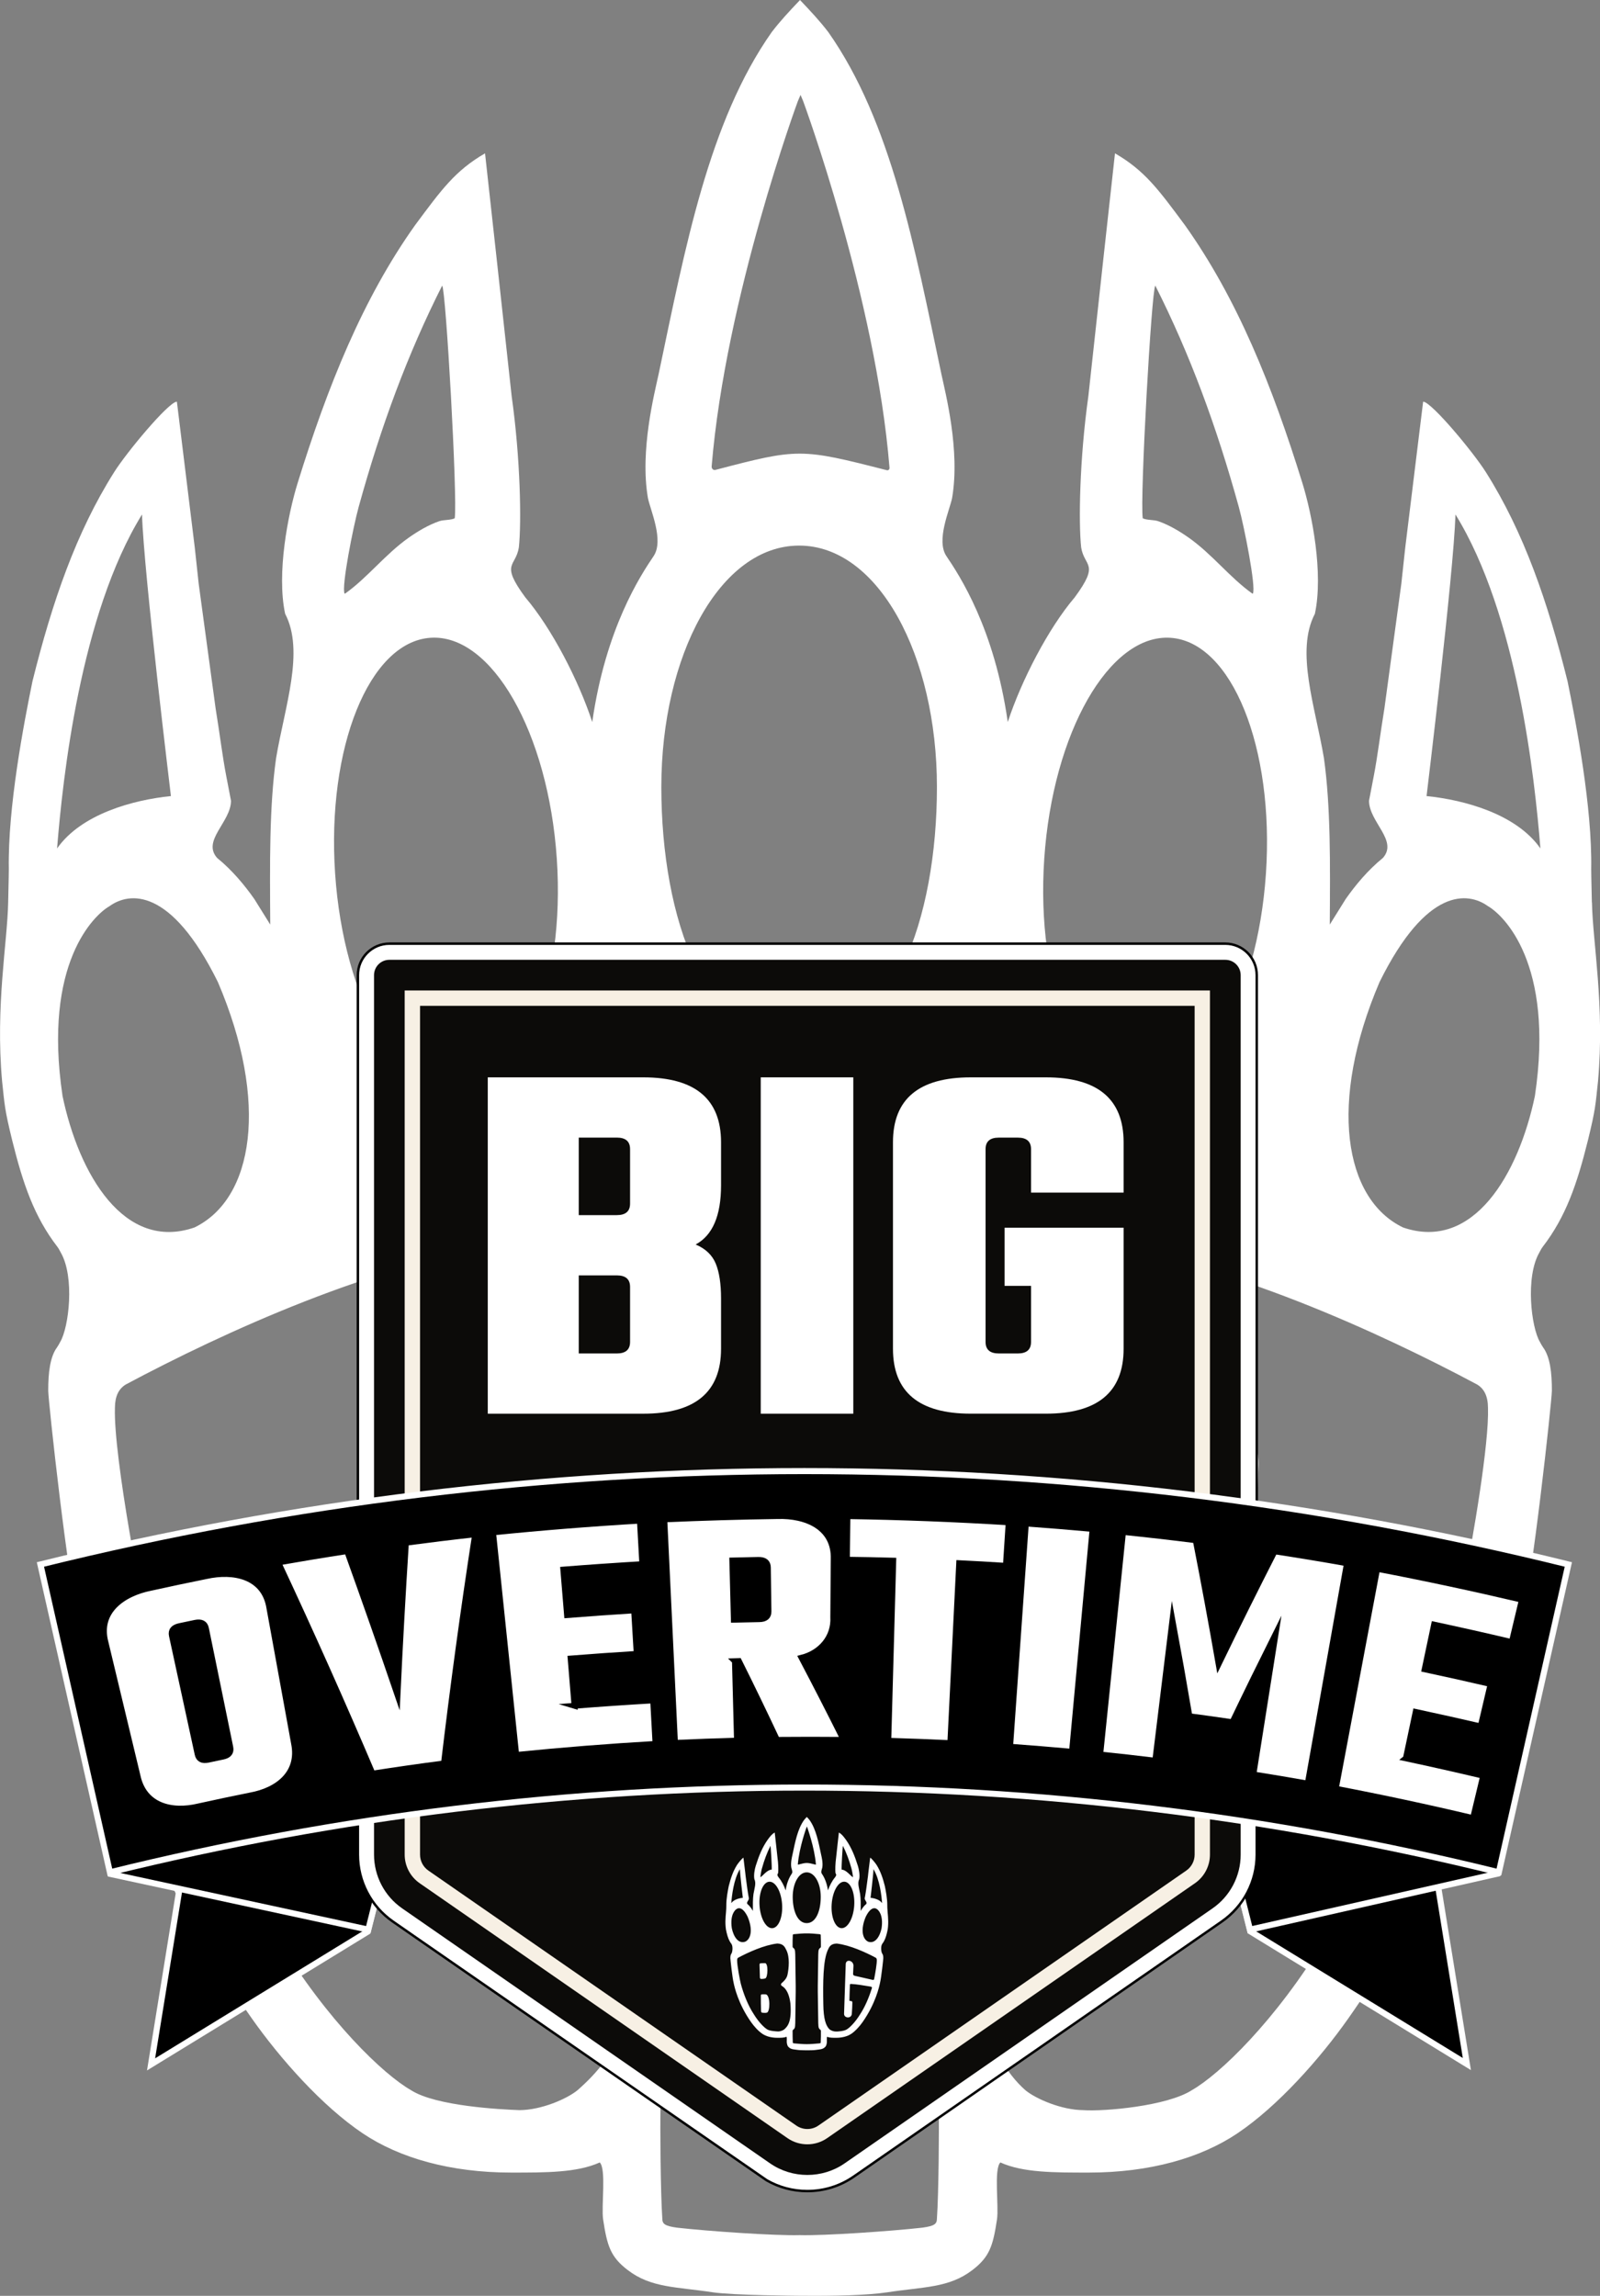 <?xml version="1.0" encoding="UTF-8"?>
<svg id="BIG_TYPO" xmlns="http://www.w3.org/2000/svg" version="1.1" viewBox="0 0 655.09 939.85">
  <rect x="0" y="0" width="655.09" height="939.85" fill="#808080" stroke="none"/>
  <!-- Generator: Adobe Illustrator 29.6.1, SVG Export Plug-In . SVG Version: 2.1.1 Build 9)  -->
  <defs>
    <style>
      .st0 {
        fill-rule: evenodd;
      }

      .st0, .st1, .st2, .st3 {
        fill: #fff;
      }

      .st1 {
        stroke-width: 2.4px;
      }

      .st1, .st2 {
        stroke: #000;
      }

      .st1, .st2, .st4 {
        stroke-miterlimit: 10;
      }

      .st5 {
        fill: #f7f0e4;
      }

      .st4 {
        stroke: #fff;
        stroke-width: 2.49px;
      }

      .st6 {
        fill: #0c0b09;
      }
    </style>
  </defs>
  <path class="st0" d="M651.76,369.47c-.02-2.08-.27-10.45-.27-13.71.44-25.29-6.15-59.62-9.69-76.88-8.13-32.63-17.88-60.95-33.43-85.58-5.2-8.24-21.78-28.13-25.52-28.86-.15-.04-.19.07-.2.2-2.44,19.89-4.88,39.79-7.32,59.69-.53,4.87-1.06,9.75-1.58,14.63-2.31,17-4.62,34-6.92,50.99-1.6,9.64-2.8,19.67-4.35,27.67-.66,3.43-1.32,6.85-1.98,10.28h.01c.17,8.74,11.97,16.24,5.69,23.32-6.24,5.06-11.32,11.25-15.22,16.8-2.18,3.49-4.35,6.98-6.53,10.48.17-25.02.39-48.25-2.39-68.13-3.55-21.11-11.75-43.75-3.7-59.11,3.54-16.62-1.15-40.68-5.12-53.51-12.26-39.61-26.63-75.39-48.07-105.54-10.8-14.54-16.4-22.33-28.66-29.44-.23,2.24-3.19,28.98-4.77,43.27-2.04,18.71-4.09,37.42-6.13,56.13-3.65,25.96-4.03,51.9-2.95,61.92,1.3,8.14,7.79,6.28-2.62,20.43-10.83,12.71-21.88,34.09-27.43,51.07-5.47-38.4-19.83-60.11-25.15-67.98-4.26-6.43,1.33-18.71,2.35-23.68,3.39-19.58-2.77-43.22-4.39-50.86-10.88-51.64-20.44-103.2-46.29-139.93-3.6-4.68-6.92-8.22-11.58-13.13h0c-4.66,4.91-7.98,8.45-11.58,13.13-25.85,36.73-35.41,88.29-46.29,139.93-1.63,7.64-7.78,31.27-4.39,50.86,1.02,4.97,6.61,17.25,2.35,23.68-5.32,7.87-19.68,29.59-25.15,67.98-5.55-16.98-16.59-38.36-27.43-51.07-10.4-14.15-3.91-12.29-2.62-20.43,1.07-10.03.7-35.96-2.95-61.92-2.04-18.71-4.09-37.42-6.13-56.13-1.58-14.29-4.54-41.03-4.77-43.27-12.26,7.11-17.86,14.9-28.66,29.44-21.44,30.15-35.8,65.93-48.07,105.54-3.97,12.83-8.66,36.9-5.12,53.51,8.05,15.37-.15,38-3.7,59.11-2.79,19.88-2.56,43.11-2.39,68.13-2.18-3.49-4.35-6.98-6.53-10.48-3.91-5.55-8.98-11.74-15.22-16.8-6.28-7.09,5.53-14.58,5.69-23.31,0,0,0,0,.01-.01-.66-3.43-1.32-6.85-1.98-10.28-1.55-8-2.76-18.03-4.35-27.67-2.31-17-4.62-34-6.92-50.99-.53-4.87-1.06-9.75-1.58-14.63-2.44-19.89-4.88-39.79-7.32-59.69-.01-.13-.05-.24-.2-.2-3.74.73-20.31,20.61-25.52,28.86-15.55,24.63-25.3,52.95-33.43,85.58-3.54,17.27-10.14,51.59-9.69,76.88,0,3.26-.25,11.64-.27,13.71-.31,16.37-5.26,42.23-2.48,73.16,1.05,9.61.93,11.17,4.18,24.39,4.4,17.67,8.97,31.03,18.39,43.3.63.82.9,1.41,1.46,2.45,5.79,10.07,3.3,30.68-.24,36.58-.27.6-.89,1.61-1.28,2.2-2.88,3.87-3.64,10.47-3.62,17.8,0,3.87,8,78.06,13.16,98.69,2.86,14.33,17.73,83.64,70.17,158.22,11.59,16.48,28.8,35.91,45.45,47.09,15.02,10.09,35.92,16.05,60.83,16.05,14.06,0,26.94.06,36.2-4.15,2.75,2.75.57,17.89,1.38,23.32,1.64,10.88,3.04,15.36,10.09,20.75,9.57,7.33,19.92,6.82,34.82,9.09,8.25,1.26,35.35,1.42,35.35,1.42.13,0,.61,0,.74,0,13.27.13,27.09-.16,35.35-1.42,14.89-2.28,25.24-1.76,34.82-9.09,7.05-5.4,8.45-9.87,10.09-20.75.82-5.43-1.37-20.57,1.38-23.32,9.26,4.21,22.14,4.15,36.2,4.15,24.91,0,45.81-5.96,60.83-16.05,16.64-11.18,33.86-30.61,45.45-47.09,52.44-74.58,67.31-143.89,70.17-158.22,5.16-20.63,13.15-94.82,13.16-98.69.02-7.34-.74-13.93-3.62-17.8-.39-.59-1.01-1.6-1.28-2.2-3.54-5.9-6.03-26.51-.24-36.58.56-1.04.83-1.63,1.46-2.45,9.42-12.27,13.99-25.63,18.39-43.3,3.25-13.21,3.13-14.78,4.18-24.39,2.78-30.93-2.17-56.78-2.48-73.16ZM146.82,207.63c9.2-33.37,20.13-62.79,34.22-90.72,1.53,1.74,6.33,86.89,5.14,95.26-1.58.81-4.56.57-6.33,1.19-4.49,1.55-8.81,4.15-12.46,6.72-9.71,6.83-16.87,16.38-26.11,22.93h-.2c-1.38-2.65,3.57-27.53,5.74-35.38ZM176.25,261.09c25.06-1.7,48.22,38.79,51.72,90.42,3.5,51.64-13.97,94.87-39.04,96.57-25.06,1.7-48.22-38.79-51.72-90.42-3.5-51.64,13.97-94.87,39.04-96.57ZM23.37,347.32c2.29-28.58,9.49-95.78,34.77-136.7.8,24.72,11.78,114.54,11.84,115.27-15.4,1.56-36.69,7.3-46.6,21.43ZM25.59,448.56c-8.07-54.22,12.95-74,19.23-77.59,8.07-5.83,25.09-7.95,44.38,31.04,21.08,49.29,14.61,88.84-9.62,100.5-28.71,9.86-47.27-21.68-54-53.94ZM236.41,855.71c-4.24,3.48-14.71,8.07-23.67,8.13-7.85-.29-34.26-1.65-44.38-8.13-11.34-6.44-34.32-28.33-54.74-62.07-22.67-34.54-40.86-80.87-51.78-121.93-3.3-12.42-15.4-75.22-14.79-95.32.02-4.83,1.55-7.84,4.44-9.61,39.16-20.92,103.85-50.76,156.82-56.9,25.18.56,30.8,14.3,36.99,26.6,14.15,28.12,10.02,72.87,4.44,99.02-3.35,15.69-15.17,26.54-22.19,32.51-6.02,4.96-4.56,10.45.74,13.3,4.33,2.91,26.34,14.36,33.29,70.2,5.22,70.22-9.02,89.99-25.15,104.19ZM326.68,41.4l1.08-2.55,1.08,2.55s29.73,80.53,35.35,150.08c.04.71-.51,1.23-1.22.98-35.11-8.98-36.19-8.95-69.74-.18-1.13.5-1.93-.45-1.86-1.33,5.72-69.43,35.3-149.55,35.3-149.55ZM327.19,223.35c32.48,0,56.42,45.08,56.42,98.84s-18.19,105.59-56.42,105.59-56.42-51.83-56.42-105.59,23.94-98.84,56.42-98.84ZM381.39,527.62c-1.09,1.25-7.24,2.81-7.4,19.21-.13,2.4-.37,7.06-.37,7.06l-1.85,125.95v24.39l1.85,125.95s.24,4.66.37,7.06c.16,16.4,6.3,17.96,7.4,19.21,2.9,1.73,3.08,4.68,2.96,7.39.19,5.25-.02,34.34-.74,44.34,0,2.25-.98,3.08-5.99,3.77-12.68,1.43-40.13,3.34-50.23,3.05-10.1.29-37.55-1.61-50.23-3.05-5.01-.7-5.99-1.53-5.99-3.77-.72-10-.93-39.09-.74-44.34-.13-2.71.06-5.66,2.96-7.39,1.09-1.25,7.24-2.81,7.4-19.21.13-2.4.37-7.06.37-7.06l1.85-125.95v-24.39l-1.85-125.95s-.24-4.66-.37-7.06c-.16-16.4-6.3-17.96-7.4-19.21-2.9-1.73-3.08-4.68-2.96-7.39-.19-5.25.02-34.34.74-44.34,0-2.25.98-3.08,5.99-3.77,12.68-1.43,40.13-3.34,50.23-3.05,10.1-.29,37.55,1.61,50.23,3.05,5.01.7,5.99,1.53,5.99,3.77.72,10,.93,39.09.74,44.34.13,2.71-.06,5.66-2.96,7.39ZM473.01,116.91c14.09,27.92,25.02,57.35,34.22,90.72,2.16,7.85,7.11,32.73,5.74,35.38h-.2c-9.25-6.55-16.4-16.1-26.11-22.93-3.66-2.57-7.97-5.17-12.46-6.72-1.77-.61-4.75-.38-6.33-1.19-1.19-8.37,3.61-93.52,5.14-95.26ZM427.55,351.52c3.5-51.64,26.66-92.12,51.72-90.42,25.06,1.7,42.54,44.93,39.04,96.57-3.5,51.64-26.66,92.12-51.72,90.42-25.06-1.7-42.54-44.93-39.04-96.57ZM598.74,651.8c-.46,4.41-3.28,5.44-6.57,4.3-28.17-6.35-68.83-15.55-70.97-16.16-3.3-.94-7.87-2.27-7.4-8.87.47-6.59.54-8.9,1.48-31.04.94-22.14-30.13-29.53-31.07-7.39-.94,22.14-21.3,160.81-22.25,185.77-.94,18.37,2.79,8.2,5.15-11.58,1.41-15.54,43.73-11.74,43.73-19.75-.31-5.27-2.89-5.55-6.66-5.91-3.93-.27-5.22.11-5.11-2.78.24-10.13,1.08-45.28,1.84-60.7-.16-3.83,1.03-5.94,5.85-5.15,18.66.74,50.65,5.77,76.28,10.28,4.97.84,8.67,1.99,5.68,8.64-11.07,35.63-26.97,73.08-46.07,102.18-20.42,33.74-43.4,55.63-54.74,62.07-10.12,6.48-35.94,8.74-44.38,8.13-8.96-.06-19.44-4.65-23.67-8.13-16.13-14.2-25.17-44.63-25.89-101.23-1.66-89.47-1.09-175.44,17.75-217.99,5.58-12.59,11.07-26.05,36.25-26.6,52.97,6.14,117.66,35.98,156.82,56.9,2.89,1.76,4.42,4.77,4.44,9.61.44,14.54-5.77,51.41-10.49,75.41ZM628.46,448.56c-6.73,32.26-25.29,63.8-54,53.94-24.22-11.65-30.7-51.2-9.62-100.5,19.29-38.99,36.31-36.86,44.38-31.04,6.28,3.59,27.31,23.37,19.23,77.59ZM584.08,325.89c.06-.74,11.03-90.55,11.84-115.27,25.28,40.92,32.48,108.12,34.77,136.7-9.91-14.13-31.2-19.87-46.6-21.43Z"/>
  <g>
    <polygon class="st4" points="61.85 845.11 150.53 790.77 162.5 743.15 75.35 761.77 61.85 845.11"/>
    <polygon class="st4" points="45.31 767.16 150.8 789.95 162.77 742.33 41.26 733.03 45.31 767.16"/>
    <polygon class="st4" points="600.58 844.97 511.91 790.63 499.94 743.01 587.08 761.63 600.58 844.97"/>
    <polygon class="st4" points="613.24 766.99 511.79 789.95 499.82 742.33 620.69 732.46 613.24 766.99"/>
    <path class="st2" d="M169.69,792.76l144.18,99.77c5.05,2.91,10.75,4.44,16.67,4.44,6.85,0,13.42-2.05,19.01-5.92l141.28-97.91M479.63,785l-74.47,40.15c-22.09-10.23-46.91-15.65-71.76-15.65-.95,0-1.89.01-2.86.02-.94-.01-1.89-.02-2.85-.02-24.85,0-49.67,5.41-71.76,15.65l-10.14,4.7-.31.14,24.14,16.73M183.86,791.65l1.05-4.39-.16-.11,3.47-4.06c1.32-1.56,2.86-2.9,4.55-3.99,39.66-25.53,86.31-39.02,134.93-39.02.61,0,1.22.01,1.85.01l1,.02,1.02-.02c.61,0,1.22-.01,1.84-.01,48.62,0,95.27,13.49,134.93,39.02,1.7,1.1,3.22,2.44,4.55,3.99l3.46,4.06-.16.12M490.83,793.14l9.35-6.48c9-6.23,14.37-16.48,14.37-27.43v-360.04c0-7.1-5.78-12.88-12.88-12.88H159.41c-7.1,0-12.88,5.78-12.88,12.88v360.04c0,10.94,5.37,21.2,14.37,27.43l9.34,6.48M334.89,869.88c-2.6,1.8-6.09,1.8-8.69,0l-53.84-37.3c17.48-6.5,36.38-9.89,55.33-9.89.88,0,1.76.01,2.63.02h.43c.87-.01,1.76-.02,2.64-.02,18.94,0,37.84,3.39,55.33,9.89l-53.84,37.3ZM488.8,759.24c0,2.5-1.22,4.84-3.28,6.27l-6.93,4.79c-1-.83-2.05-1.59-3.15-2.29-41.79-26.9-90.91-41.12-142.06-41.12-.69,0-1.36.01-2.03.02h-.83s-.81,0-.81,0c-.68-.01-1.36-.02-2.04-.02-51.15,0-100.27,14.22-142.07,41.12-1.08.7-2.14,1.46-3.14,2.29l-6.93-4.79c-2.05-1.43-3.29-3.77-3.29-6.27v-347.16h316.53v347.16Z"/>
    <g>
      <path class="st6" d="M330.55,877.84c-2.91,0-5.71-.88-8.1-2.53l-150.63-104.38c-3.83-2.66-6.12-7.03-6.12-11.69v-353.76h329.71v353.76c0,4.66-2.29,9.03-6.12,11.69l-150.63,104.38c-2.39,1.66-5.19,2.53-8.1,2.53Z"/>
      <path class="st5" d="M489.12,411.76v347.48c0,2.6-1.28,5.05-3.42,6.53l-150.63,104.38c-1.34.93-2.9,1.41-4.52,1.41s-3.19-.49-4.52-1.41l-150.63-104.38c-2.14-1.48-3.42-3.92-3.42-6.53v-347.48h317.16ZM501.68,399.2H159.41v360.04c0,6.72,3.3,13.02,8.83,16.85l150.63,104.38c3.51,2.43,7.59,3.65,11.68,3.65s8.17-1.22,11.68-3.65l150.63-104.38c5.53-3.83,8.83-10.13,8.83-16.85v-360.04h0Z"/>
    </g>
    <path class="st6" d="M330.55,890.37c-5.35,0-10.69-1.58-15.25-4.74l-150.63-104.38c-7.22-5-11.53-13.23-11.53-22.01v-360.04c0-3.47,2.81-6.28,6.28-6.28h342.27c3.47,0,6.28,2.81,6.28,6.28v360.04c0,8.78-4.31,17.01-11.53,22.01l-150.63,104.38c-4.56,3.16-9.91,4.74-15.25,4.74ZM165.69,405.48v353.76c0,4.66,2.29,9.03,6.12,11.69l150.63,104.38c4.85,3.36,11.36,3.36,16.2,0l150.63-104.38c3.83-2.66,6.12-7.03,6.12-11.69v-353.76H165.69Z"/>
    <g>
      <path class="st3" d="M199.71,441.04h63.67c21.22,0,31.84,8.87,31.84,26.59v17.59c0,12.44-3.46,20.52-10.4,24.24,4.04,1.72,6.79,4.33,8.23,7.83,1.44,3.5,2.17,8.26,2.17,14.26v20.59c0,17.73-10.61,26.59-31.84,26.59h-63.67v-137.69ZM257.97,492.73v-22.31c0-3.14-1.81-4.72-5.42-4.72h-15.59v31.74h15.59c3.61,0,5.42-1.57,5.42-4.72ZM257.97,549.35v-22.52c0-3.14-1.81-4.72-5.42-4.72h-15.59v31.96h15.59c3.61,0,5.42-1.57,5.42-4.72Z"/>
      <path class="st3" d="M311.47,441.04h37.9v137.69h-37.9v-137.69Z"/>
      <path class="st3" d="M460.04,488.23h-37.9v-17.8c0-3.14-1.81-4.72-5.41-4.72h-7.8c-3.61,0-5.41,1.58-5.41,4.72v78.92c0,3.15,1.8,4.72,5.41,4.72h7.8c3.61,0,5.41-1.57,5.41-4.72v-22.95h-10.83v-23.81h48.73v49.54c0,17.73-10.61,26.59-31.84,26.59h-30.75c-21.22,0-31.84-8.86-31.84-26.59v-84.5c0-17.73,10.61-26.59,31.84-26.59h30.75c21.22,0,31.84,8.87,31.84,26.59v20.59Z"/>
    </g>
    <path class="st4" d="M613.67,766.48c-187.47-46.26-381.19-46.26-568.66,0-9.49-42.01-18.97-84.02-28.46-126.03,206.09-50.97,419.49-50.97,625.58,0-9.49,42.01-18.97,84.02-28.46,126.03Z"/>
    <g>
      <path class="st1" d="M61.64,650.02c7.58-1.67,15.18-3.28,22.79-4.81,11.2-2.48,23.81-.06,25.87,13.06,3.36,18.44,6.71,36.87,10.07,55.31,2.55,12.36-6.73,19.43-17.87,21.44-7.06,1.42-14.1,2.91-21.13,4.46-11,2.66-22.39-.04-25.05-12.39-4.37-18.22-8.75-36.45-13.12-54.67-3.42-12.84,7.19-20.15,18.44-22.4ZM94.29,715.29c-3.32-16.22-6.64-32.43-9.97-48.65-.42-2.05-1.9-2.82-4.43-2.29-2.55.53-3.83.8-6.38,1.34-2.53.54-3.57,1.84-3.13,3.88,3.51,16.18,7.02,32.35,10.53,48.53.44,2.05,1.87,2.8,4.29,2.29,2.43-.52,3.65-.78,6.09-1.28,2.41-.5,3.42-1.77,3-3.82Z"/>
      <path class="st1" d="M166.21,631.55c9.43-1.25,18.88-2.41,28.33-3.45-4.81,31.19-9.07,62.45-12.78,93.8-9.76,1.26-19.5,2.67-29.23,4.18-12.36-29.04-25.23-57.85-38.61-86.44,9.38-1.65,18.78-3.21,28.2-4.65,7.04,19.55,13.92,39.16,20.63,58.83.98-20.77,2.13-41.52,3.45-62.27Z"/>
      <path class="st1" d="M235.21,698.3c10.73-.85,21.46-1.58,32.21-2.2.32,5.94.65,11.87.97,17.81-19.05,1.1-38.05,2.61-57.03,4.52-3.16-30.37-6.33-60.74-9.49-91.12,20.01-2.02,40.04-3.62,60.12-4.8.33,5.94.66,11.87.99,17.81-10.79.63-21.57,1.38-32.35,2.23.51,6.21,1.02,12.42,1.53,18.63,9.15-.72,18.3-1.37,27.46-1.94.35,5.94.7,11.87,1.06,17.81-9.02.56-18.04,1.2-27.05,1.91.53,6.45,1.06,12.89,1.59,19.34Z"/>
      <path class="st1" d="M300.9,680.05l.84,32.52c-8.46.24-16.92.55-25.38.93-1.46-30.5-2.91-61-4.37-91.5,15.49-.69,30.97-1.14,46.48-1.36,11.46-.34,23.3,4.43,22.87,17.66-.06,7.9-.12,15.79-.18,23.69.47,8.32-5.21,14.69-12.97,16.66,5.86,11.14,11.6,22.34,17.22,33.61-9.09-.08-18.18-.08-27.28,0-5.07-10.81-10.27-21.57-15.6-32.26-.66.02-.98.02-1.64.04ZM310.48,638.59c-4.26.07-6.39.12-10.65.23.21,8.08.42,16.17.63,24.25,4.17-.11,6.26-.15,10.44-.22,2.52-.04,3.77-1.1,3.74-3.2-.08-5.99-.17-11.99-.25-17.98-.03-2.09-1.33-3.12-3.9-3.08Z"/>
      <path class="st1" d="M412.98,623.21c-.38,5.93-.77,11.87-1.15,17.8-6.37-.42-12.74-.78-19.11-1.09-1.21,24.56-2.42,49.12-3.64,73.68-8.46-.39-16.92-.72-25.38-.97.67-24.58,1.35-49.16,2.03-73.74-6.32-.18-12.65-.3-18.98-.38.07-5.95.14-11.89.22-17.84,22.03.33,44.03,1.18,66.02,2.54Z"/>
      <path class="st1" d="M420.01,623.68c9.12.67,18.22,1.41,27.33,2.23-2.81,30.41-5.63,60.81-8.44,91.22-8.44-.76-16.88-1.44-25.33-2.07,2.15-30.46,4.3-60.92,6.45-91.38Z"/>
      <path class="st1" d="M472.99,720.79c-7.5-.92-15.01-1.76-22.53-2.53,3.12-30.38,6.24-60.75,9.35-91.13,9.93,1.03,19.85,2.15,29.75,3.41,3.31,16.84,6.43,33.72,9.38,50.63,7.48-15.45,15.13-30.81,22.94-46.1,9.88,1.52,19.75,3.14,29.6,4.9-5.35,30.06-10.7,60.13-16.05,90.19-7.41-1.32-14.83-2.56-22.26-3.74,3.03-19.17,6.06-38.34,9.09-57.5-5.99,12-11.89,24.04-17.69,36.12-5.85-.87-11.71-1.69-17.58-2.46-2.22-13.12-4.54-26.21-6.96-39.29-2.35,19.17-4.69,38.34-7.04,57.5Z"/>
      <path class="st1" d="M575.6,719.81c10.58,2.27,21.14,4.65,31.67,7.14-1.39,5.78-2.78,11.56-4.16,17.34-18.65-4.42-37.38-8.43-56.21-12.03,5.65-30.01,11.3-60.02,16.95-90.03,19.85,3.8,39.59,8.02,59.26,12.65-1.38,5.78-2.76,11.57-4.14,17.35-10.58-2.5-21.18-4.88-31.81-7.16-1.29,6.1-2.57,12.19-3.86,18.29,9.02,1.93,18.02,3.94,27.01,6.03-1.36,5.79-2.72,11.58-4.08,17.36-8.86-2.05-17.72-4.03-26.61-5.94-1.34,6.33-2.67,12.66-4.01,18.99Z"/>
    </g>
    <path class="st0" d="M363.31,781.35c0-.21-.03-1.06-.03-1.39.04-2.57-.63-6.06-.99-7.82-.83-3.32-1.82-6.2-3.4-8.7-.53-.84-2.21-2.86-2.6-2.93-.02,0-.02,0-.02.02-.25,2.02-.5,4.05-.74,6.07-.05.5-.11.99-.16,1.49-.23,1.73-.47,3.46-.7,5.19-.16.98-.28,2-.44,2.81-.07.35-.13.7-.2,1.05h0c.02.89,1.22,1.65.58,2.37-.63.51-1.15,1.14-1.55,1.71-.22.36-.44.71-.66,1.07.02-2.54.04-4.91-.24-6.93-.36-2.15-1.19-4.45-.38-6.01.36-1.69-.12-4.14-.52-5.44-1.25-4.03-2.71-7.67-4.89-10.73-1.1-1.48-1.67-2.27-2.91-2.99-.02.23-.32,2.95-.49,4.4-.21,1.9-.42,3.81-.62,5.71-.37,2.64-.41,5.28-.3,6.3.13.83.79.64-.27,2.08-1.1,1.29-2.22,3.47-2.79,5.19-.56-3.9-2.02-6.11-2.56-6.91-.43-.65.13-1.9.24-2.41.34-1.99-.28-4.39-.45-5.17-1.11-5.25-2.08-10.49-4.71-14.23-.37-.48-.7-.84-1.18-1.34h0c-.47.5-.81.86-1.18,1.34-2.63,3.74-3.6,8.98-4.71,14.23-.17.78-.79,3.18-.45,5.17.1.51.67,1.75.24,2.41-.54.8-2,3.01-2.56,6.91-.56-1.73-1.69-3.9-2.79-5.19-1.06-1.44-.4-1.25-.27-2.08.11-1.02.07-3.66-.3-6.3-.21-1.9-.42-3.81-.62-5.71-.16-1.45-.46-4.17-.49-4.4-1.25.72-1.82,1.52-2.91,2.99-2.18,3.07-3.64,6.71-4.89,10.73-.4,1.3-.88,3.75-.52,5.44.82,1.56-.02,3.86-.38,6.01-.28,2.02-.26,4.38-.24,6.93-.22-.36-.44-.71-.66-1.07-.4-.56-.91-1.19-1.55-1.71-.64-.72.56-1.48.58-2.37,0,0,0,0,0,0-.07-.35-.13-.7-.2-1.05-.16-.81-.28-1.83-.44-2.81-.23-1.73-.47-3.46-.7-5.19-.05-.5-.11-.99-.16-1.49-.25-2.02-.5-4.05-.74-6.07,0-.01,0-.02-.02-.02-.38.07-2.07,2.1-2.6,2.93-1.58,2.5-2.57,5.38-3.4,8.7-.36,1.76-1.03,5.25-.99,7.82,0,.33-.03,1.18-.03,1.39-.03,1.66-.54,4.29-.25,7.44.11.98.09,1.14.43,2.48.45,1.8.91,3.16,1.87,4.4.06.08.09.14.15.25.59,1.02.34,3.12-.02,3.72-.03.06-.09.16-.13.22-.29.39-.37,1.06-.37,1.81,0,.39.81,7.94,1.34,10.04.29,1.46,1.8,8.51,7.14,16.09,1.18,1.68,2.93,3.65,4.62,4.79,1.53,1.03,3.65,1.63,6.19,1.63,1.43,0,2.74,0,3.68-.42.28.28.06,1.82.14,2.37.17,1.11.31,1.56,1.03,2.11.97.75,2.03.69,3.54.92.84.13,3.59.14,3.59.14.01,0,.06,0,.08,0,1.35.01,2.76-.02,3.59-.14,1.51-.23,2.57-.18,3.54-.92.72-.55.86-1,1.03-2.11.08-.55-.14-2.09.14-2.37.94.43,2.25.42,3.68.42,2.53,0,4.66-.61,6.19-1.63,1.69-1.14,3.44-3.11,4.62-4.79,5.33-7.58,6.85-14.63,7.14-16.09.52-2.1,1.34-9.64,1.34-10.04,0-.75-.08-1.42-.37-1.81-.04-.06-.1-.16-.13-.22-.36-.6-.61-2.7-.02-3.72.06-.11.08-.17.15-.25.96-1.25,1.42-2.61,1.87-4.4.33-1.34.32-1.5.43-2.48.28-3.15-.22-5.77-.25-7.44ZM311.96,764.89c.94-3.39,2.05-6.39,3.48-9.23.16.18.64,8.84.52,9.69-.16.08-.46.06-.64.12-.46.16-.9.42-1.27.68-.99.69-1.72,1.67-2.66,2.33h-.02c-.14-.27.36-2.8.58-3.6ZM314.95,770.33c2.55-.17,4.9,3.94,5.26,9.2.36,5.25-1.42,9.65-3.97,9.82-2.55.17-4.9-3.94-5.26-9.2-.36-5.25,1.42-9.65,3.97-9.82ZM299.4,779.09c.23-2.91.97-9.74,3.54-13.9.08,2.51,1.2,11.65,1.2,11.72-1.57.16-3.73.74-4.74,2.18ZM299.63,789.39c-.82-5.51,1.32-7.53,1.96-7.89.82-.59,2.55-.81,4.51,3.16,2.14,5.01,1.49,9.04-.98,10.22-2.92,1-4.81-2.2-5.49-5.49ZM321.07,830.8c-.43.35-1.5.82-2.41.83-.8-.03-3.48-.17-4.51-.83-1.15-.65-3.49-2.88-5.57-6.31-2.31-3.51-4.16-8.22-5.27-12.4-.34-1.26-1.57-7.65-1.5-9.69,0-.49.16-.8.45-.98,3.98-2.13,10.56-5.16,15.95-5.79,2.56.06,3.13,1.45,3.76,2.71,1.44,2.86,1.02,7.41.45,10.07-.34,1.6-1.54,2.7-2.26,3.31-.61.5-.46,1.06.08,1.35.44.3,2.68,1.46,3.39,7.14.53,7.14-.92,9.15-2.56,10.6ZM330.25,747.98l.11-.26.11.26s3.02,8.19,3.59,15.26c0,.07-.05.13-.12.1-3.57-.91-3.68-.91-7.09-.02-.12.05-.2-.05-.19-.13.58-7.06,3.59-15.21,3.59-15.21ZM330.3,766.49c3.3,0,5.74,4.58,5.74,10.05s-1.85,10.74-5.74,10.74-5.74-5.27-5.74-10.74,2.43-10.05,5.74-10.05ZM335.81,797.43c-.11.13-.74.29-.75,1.95-.01.24-.04.72-.04.72l-.19,12.81v2.48l.19,12.81s.02.47.04.72c.02,1.67.64,1.83.75,1.95.29.18.31.48.3.75.02.53,0,3.49-.08,4.51,0,.23-.1.31-.61.38-1.29.15-4.08.34-5.11.31-1.03.03-3.82-.16-5.11-.31-.51-.07-.61-.16-.61-.38-.07-1.02-.09-3.98-.08-4.51-.01-.28,0-.58.3-.75.11-.13.74-.29.75-1.95.01-.24.04-.72.04-.72l.19-12.81v-2.48l-.19-12.81s-.02-.47-.04-.72c-.02-1.67-.64-1.83-.75-1.95-.29-.18-.31-.48-.3-.75-.02-.53,0-3.49.08-4.51,0-.23.1-.31.61-.38,1.29-.15,4.08-.34,5.11-.31,1.03-.03,3.82.16,5.11.31.51.07.61.16.61.38.07,1.02.09,3.98.08,4.51.01.28,0,.58-.3.75ZM345.13,755.66c1.43,2.84,2.54,5.83,3.48,9.23.22.8.72,3.33.58,3.6h-.02c-.94-.67-1.67-1.64-2.66-2.33-.37-.26-.81-.53-1.27-.68-.18-.06-.48-.04-.64-.12-.12-.85.37-9.51.52-9.69ZM340.51,779.52c.36-5.25,2.71-9.37,5.26-9.2,2.55.17,4.33,4.57,3.97,9.82-.36,5.25-2.71,9.37-5.26,9.2-2.55-.17-4.33-4.57-3.97-9.82ZM357.92,810.06c-.05.45-.33.55-.67.44-2.86-.65-7-1.58-7.22-1.64-.34-.1-.8-.23-.75-.9.05-.67.05-.9.15-3.16.1-2.25-3.06-3-3.16-.75-.1,2.25-.58,17.75-.68,20.29-.1,1.87,2.92,2.16,3.16.15.14-1.58.23-3.92.23-4.73-.03-.54-.29-.56-.68-.6-.4-.03-.53.01-.52-.28.02-1.03.11-4.6.19-6.17-.02-.39.1-.6.59-.52,1.9.08,5.15.59,7.76,1.05.51.09.88.2.58.88-1.13,3.62-2.74,7.43-4.69,10.39-2.08,3.43-4.41,5.66-5.57,6.31-1.03.66-3.65.89-4.51.83-.91,0-1.98-.47-2.41-.83-1.64-1.44-2.56-4.54-2.63-10.3-.17-9.1-.11-17.84,1.81-22.17.57-1.28,1.13-2.65,3.69-2.71,5.39.62,11.97,3.66,15.95,5.79.29.18.45.49.45.98.04,1.48-.59,5.23-1.07,7.67ZM360.94,789.39c-.68,3.28-2.57,6.49-5.49,5.49-2.46-1.18-3.12-5.21-.98-10.22,1.96-3.96,3.69-3.75,4.51-3.16.64.36,2.78,2.38,1.96,7.89ZM356.43,776.91c0-.07,1.12-9.21,1.2-11.72,2.57,4.16,3.3,11,3.54,13.9-1.01-1.44-3.17-2.02-4.74-2.18ZM313.62,816.44c-.22-.04-1.53-.03-1.73,0-.39.02-.39.37-.38.75-.03.74.04,5.24.08,5.56,0,.44-.02,1.23.53,1.2.3.05,1.2.14,1.81,0,1.41-.23,1.53-6.93-.3-7.51ZM311.82,810.13c.26-.02,1.07-.03,1.5-.23,1.09-.25,1.32-6.37-.15-6.24-.54.01-1.61.04-1.81.08-.39.02-.39.37-.38.75.02.67.12,4.64.15,4.96,0,.44.13.71.68.68Z"/>
  </g>
</svg>